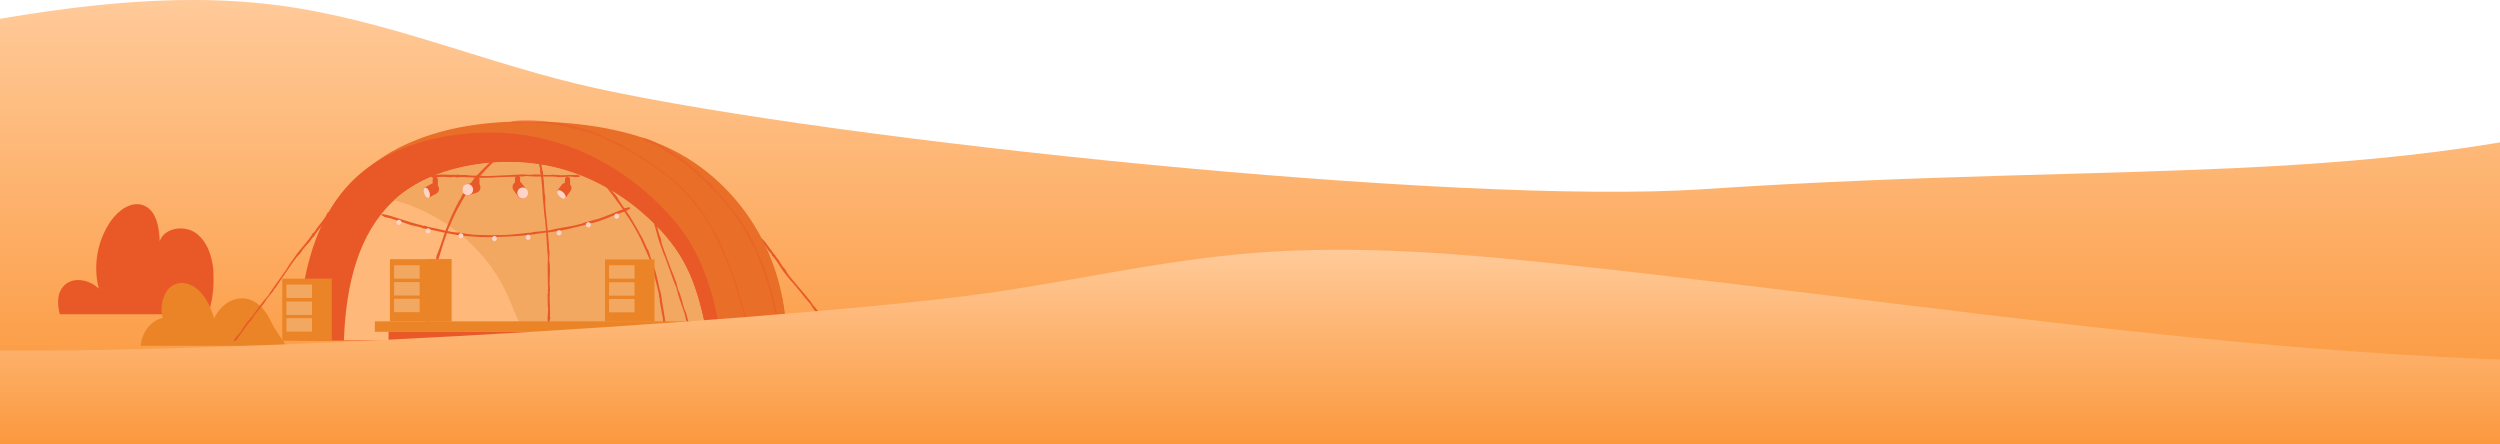 <?xml version="1.0" encoding="utf-8"?>
<!-- Generator: Adobe Illustrator 28.1.0, SVG Export Plug-In . SVG Version: 6.00 Build 0)  -->
<svg version="1.1" id="Laag_1" xmlns="http://www.w3.org/2000/svg" xmlns:xlink="http://www.w3.org/1999/xlink" x="0px" y="0px"
	 viewBox="0 0 1440 256" style="enable-background:new 0 0 1440 256;" xml:space="preserve">
<style type="text/css">
	.st0{clip-path:url(#SVGID_00000096741548300064692820000001035482810561957517_);}
	.st1{fill:url(#SVGID_00000134939275405199613220000011369364737398237359_);}
	.st2{clip-path:url(#SVGID_00000145757493627850712470000004386623704161557410_);}
	.st3{fill:#E95928;}
	.st4{fill:#EA8427;}
	.st5{fill-rule:evenodd;clip-rule:evenodd;fill:#E95928;}
	.st6{fill:#E96E27;}
	.st7{fill:#FEB879;}
	.st8{fill:#F3A862;}
	.st9{opacity:0.5;}
	.st10{fill:#FFD4C7;}
	.st11{fill:url(#SVGID_00000081619753978523224730000013294212391757879733_);}
</style>
<g>
	<defs>
		<rect id="SVGID_1_" width="1440" height="388"/>
	</defs>
	<clipPath id="SVGID_00000043437022199562930410000017919597186402562434_">
		<use xlink:href="#SVGID_1_"  style="overflow:visible;"/>
	</clipPath>
	<g style="clip-path:url(#SVGID_00000043437022199562930410000017919597186402562434_);">
		
			<linearGradient id="SVGID_00000119115870242249235710000009905974508141340049_" gradientUnits="userSpaceOnUse" x1="669.96" y1="390" x2="669.96" y2="1.558" gradientTransform="matrix(1 0 0 -1 0 390)">
			<stop  offset="0" style="stop-color:#FFCA99"/>
			<stop  offset="1" style="stop-color:#F97700"/>
		</linearGradient>
		<path style="fill:url(#SVGID_00000119115870242249235710000009905974508141340049_);" d="M2309.9,388.4L2070.7,85.8
			c0,0-96,3.9-164.8-27.1c-68.8-30.9-98.7-54.4-151.9-38.5c-39.6,11.8-81.4-3.1-187.7,29.8c-177,61.2-327.7,41.8-585.6,59
			c-141.5,9.4-500-28.1-637.5-58.2C282,37.4,224.4,11.8,162,3.3C97.2-5.5,31,4.7-33.2,16.8c-274.1,51.8-311.1,140.6-586.1,92.4
			c-101.6-17.8-197.5-53.8-297.1-78.4c-16.9-4.2-34.1-8-51.4-11.3l-2.2,369H2309.9z"/>
		<g>
			<defs>
				<rect id="SVGID_00000024706033665285857460000006751450586090252476_" x="33.4" y="69.2" width="450" height="130"/>
			</defs>
			<clipPath id="SVGID_00000174585126437407576470000000595481833650136969_">
				<use xlink:href="#SVGID_00000024706033665285857460000006751450586090252476_"  style="overflow:visible;"/>
			</clipPath>
			<g style="clip-path:url(#SVGID_00000174585126437407576470000000595481833650136969_);">
				<path class="st3" d="M123,160.9c0.1,6.8-1,13.6-3.1,20.1H34.4c-1.5-6.1-1.6-12.5,2.7-16.7c5.3-5.1,14.6-3.2,19.8,2
					c-3.4-13.4-0.9-27.7,7-39.1c4.3-6.1,11.8-11.6,18.8-8.9c7.4,2.9,9,12.6,9.3,20.6c2.7-7.7,13.9-9.4,20.6-4.8
					c6.7,4.7,9.5,13.3,10.3,21.4C122.9,157.4,123,159.2,123,160.9z"/>
				<path class="st4" d="M165,199.2H81.1c0.1-1.8,0.5-3.6,1.1-5.2c2.1-5.9,6.6-9.7,11.5-10.9c-1.9-6.8,0.4-14.6,4.8-18
					c4.4-3.4,10.3-2.5,15,1.3c4.6,3.8,8,10.2,9.8,17.1c1.2-2.6,2.8-4.9,4.7-6.7c2.8-2.7,6-4.3,9.3-4.8c6.7-1,13.7,2.8,18.4,12.4
					C157.9,189.2,161.7,194.4,165,199.2z"/>
				<path class="st5" d="M483,194.7c-0.2-0.1-0.3-0.2-0.5-0.3c-1.5-2.3-3.3-4.1-4.9-6.2c-0.7-1-1.4-2.2-2.2-3.3
					c-0.2-0.3-0.7-0.6-0.9-0.8c-1.7-2.1-3-4.7-4.9-6.9c-0.3-0.4-0.7-0.6-1-1c-0.9-1.2-1.6-2.5-2.5-3.7c-0.2-0.2-0.5-0.3-0.7-0.6
					c-0.2-0.2-0.5-0.8-0.8-1.1c-2-2.5-3.9-4.5-5.7-6.7c-1.4-1.8-2.9-3.4-4.3-5.2c-0.9-1.1-1.6-2.4-2.3-3.7c-1.6-1.4-2.6-3.5-3.7-5.2
					c-0.7-1.1-1.8-2-2.3-3.4c-0.5,0.1-0.6-0.5-0.8-0.7c-1.6-2-3.1-4.4-4.7-6.4c-1-1.2-2.5-3-3.6-2.8c-0.1,0.5,0,0.9,0.1,1.3
					c0.4,0.5,1.1,0.8,1.5,1.2c0.4,0.5,0.8,1.1,1.3,1.6c1,1.2,1.9,2.5,2.7,3.8c0.7,0.9,1.8,1.5,1.8,2.5c3.2,3.1,5,7.5,8.2,11.2
					c0.9,1.1,1.9,2.4,2.9,3.6c0.4,0.5,0.9,0.9,1.3,1.4c1.2,1.5,2.3,2.8,3.4,4.1c2.3,2.8,4.3,5.5,6.3,7.6c1.9,3.4,4.6,6.5,7,9.8
					c0.2,0.3,0.5,0.5,0.7,0.8c0.2,0.3,0,0.4,0.1,0.6c0.1,0.2,0.5,0.3,0.6,0.4c0.2,0.3,0.1,0.7,0.4,1c0.9,1.2,1.8,2.3,2.8,3.5
					c0.3,0.4,0.8,0.7,1.1,1.1c1.2,1.5,2.1,4,3.4,4.3C483.9,196.1,482.9,195.6,483,194.7z"/>
				<path class="st6" d="M453,196.7c0-43.2-20.3-80.5-52.6-102.7c-24.2-16.6-54.9-22.5-84.7-23.8c-27.5-1.2-55.8,1.3-80.7,12.4
					c-24.9,11-45,31.9-52.4,57c-6.4,21.9-2.5,56.5-2.5,56.5"/>
				<path class="st6" d="M408.5,136.8c-10.2-10.7-22.3-20.9-36.9-22.7l-39.9,60.8l21.1,21.1l0.5,0.5l99.6,0.3
					c0-8.6-0.8-17.2-2.5-25.7c-3.2-1.4-6.5-2.9-9.5-4.5C428.1,159.4,418.7,147.5,408.5,136.8z"/>
				<path class="st3" d="M171.7,196c1.4-39.3,10.5-71.9,32.4-92.9c25.3-24.3,67.4-29.7,97.3-25.4c29.9,4.3,57.4,19.1,78.8,40.5
					c21.5,21.4,29,41.3,35.9,78.5"/>
				<path class="st7" d="M198.1,196c1.2-33.7,9-61.5,27.8-79.6c21.7-20.8,57.8-25.5,83.5-21.8c25.6,3.7,49.2,16.4,67.6,34.8
					c18.4,18.4,24.9,35.4,30.8,67.3"/>
				<path class="st8" d="M377,129.1c-18.4-18.4-42-31.1-67.6-34.7c-25.3-3.6-60.7,0.9-82.4,20.9c28,7.5,52.9,27.5,65.1,54.2
					c4.1,9,7.1,19,13.2,26.6l102.5,0.3C401.9,164.5,395.5,147.5,377,129.1z"/>
				<path class="st5" d="M299.9,80.4c-0.3,0.2-0.5,0.4-0.7,0.6c-4.2,2-7.5,4.7-11.2,7.4c-0.8,0.7-1.7,1.3-2.6,2s-1.8,1.4-2.6,2.2
					c-0.5,0.4-0.9,1.1-1.3,1.6c-3.3,3.2-6.9,6.5-9.7,10.4c-0.5,0.7-0.8,1.4-1.3,2c-1.5,2-3.1,3.9-4.5,6.1c-0.2,0.3-0.4,1-0.6,1.4
					c-0.4,0.7-0.9,1.3-1.2,2c-2.4,4.4-4.5,8.9-6.3,13.5c-1.5,3.5-2.6,7.1-3.8,10.7c-0.4,1.1-0.8,2.3-1.2,3.4
					c-0.4,1.1-0.9,2.3-1.3,3.3c-0.5,3.6-2,7.1-2.8,10.4c-0.6,2.2-0.7,4.6-1.6,6.8c0.3,0.5,0,1.3,0,1.8c-0.6,4.3-1.5,9-1.7,13.3
					c-0.1,2.6-0.2,6.6,0.8,7.4c0.4-0.6,0.7-1.2,0.8-1.9c0-1.1-0.3-2.1-0.3-3.2c0-1,0.2-2.3,0.2-3.5c0.2-2.6,0.5-5.2,1-7.7
					c0.2-1.9,0.1-3.9,0.9-5.1c0.4-3.8,1.1-7.5,2.2-11.1c1.1-3.7,2.3-7.5,3.5-11.5c0.6-2.3,1.6-4.9,2.5-7.4c0.4-1.1,0.6-2,1-3
					l1.8-4.2c0.6-1.3,1.1-2.7,1.8-4c2.6-5.5,5.6-10.3,8-14.4c2-2.5,4.2-5.1,6.3-7.7c2.2-2.6,4.5-5.1,7-7.4c0.5-0.5,0.8-0.9,1.2-1.3
					c0.4-0.4,0.5-0.1,0.8-0.3c0.3-0.2,0.5-0.8,0.7-1c0.5-0.4,0.9-0.4,1.5-0.9c0.9-0.8,1.9-1.6,2.9-2.3c1-0.7,2-1.6,3-2.3
					c0.7-0.5,1.3-1.2,2.1-1.6c2.6-1.8,6.8-2.9,8-4.5C302.4,79.3,301,80.5,299.9,80.4z"/>
				<g class="st9">
					<path class="st5" d="M431.5,190.2c-0.1-0.5-0.3-0.9-0.5-1.4c-1.4-7.3-3.6-13.9-5.6-20.9c-0.5-1.6-1-3.3-1.5-5.1
						c-0.5-1.8-1.1-3.5-1.7-5.2c-0.3-0.9-1-2.1-1.3-3.1c-2.7-7-5.4-14.4-9.3-21.1c-0.7-1.1-1.4-2.1-2-3.2c-1.1-1.7-2.1-3.5-3.1-5.3
						c-1-1.8-2.2-3.4-3.3-5.1c-0.4-0.6-1.2-1.2-1.6-1.8c-0.8-1-1.5-2-2.3-3c-5.2-6.1-11.1-11.6-17.6-16.3c-4.9-3.7-10-7-15.2-10.1
						c-1.7-1-3.3-2.1-5-3c-1.7-1-3.3-2.1-4.9-3c-5.3-2.2-10.7-4.9-15.8-6.9c-1.7-0.6-3.5-1.2-5.3-1.6s-3.6-1.1-5.4-1.7
						c-1,0.1-1.9,0-2.8-0.4c-7-1.5-14.1-2.5-21.3-2.8h-3.4c-1.2,0-2.4,0-3.6,0.1c-2.3,0.2-4.2,0.5-4.8,1c1,0.4,2.1,0.6,3.2,0.7
						c1.8,0,3.3-0.5,5.2-0.5c1.6,0,3.6,0,5.6,0.1c4.1,0.2,8.3,0.7,12.4,1.4c1.5,0.3,3.1,0.4,4.5,0.6c1.3,0.2,2.5,0.6,3.7,1.1
						c6,1.1,11.8,2.8,17.4,5.3c5.7,2.5,11.4,5.4,17.2,8.6c1.6,1,3.4,2,5.2,3.1l5.4,3.5c1.5,1,2.8,1.8,4.3,2.8c2.1,1.5,4,3,5.9,4.4
						l2.7,2.2c0.9,0.8,1.8,1.4,2.7,2.3c6.4,6.1,12.2,13,17.2,20.4c5.4,9.5,10.1,19.3,14,29.5c0.4,1,0.7,1.8,1,2.6
						c0.2,0.6,0,0.8,0.2,1.4c0.2,0.6,0.7,1.3,0.9,1.7c0.3,1,0.2,1.6,0.6,2.7c1.2,3.7,2.4,7.6,3.6,11.7c0.4,1.4,0.9,2.7,1.3,4.1
						c0.7,2.5,1.1,5.5,1.7,8.2c0.3,2.2,0.9,4.4,1.7,6.5C432.3,194.5,431.3,191.9,431.5,190.2z"/>
				</g>
				<g class="st9">
					<path class="st5" d="M449.9,191.4c-0.1-0.3-0.2-0.7-0.4-1c-0.3-2.6-0.8-5.1-1.4-7.6c-0.6-2.5-1.2-4.9-1.8-7.5
						c-0.5-2.4-1.1-5-1.7-7.5c-0.2-0.7-0.6-1.5-0.8-2.2c-1.7-5.1-2.8-10.6-5.2-15.7c-0.4-0.9-0.8-1.6-1.2-2.4
						c-1.2-2.7-2.2-5.4-3.4-8.1c-0.2-0.4-0.7-1-1-1.4c-0.4-0.8-0.8-1.6-1.2-2.4l-2.3-4c-0.4-0.6-0.8-1.2-1.2-1.8
						c-0.4-0.6-0.8-1.2-1.2-1.8c-1.6-2.3-3.1-4.6-4.8-6.8c-1.4-1.7-2.6-3.5-4.1-5.1c-1.4-1.6-2.9-3.2-4.4-4.9l-0.7-0.8l-0.7-0.8
						l-1.4-1.5c-0.9-1.1-1.8-2.1-2.7-3.2c-0.8-0.7-1.6-1.3-2.4-2c-0.8-0.7-1.6-1.4-2.3-2.1l-2.2-2.2c-0.7-0.7-1.5-1.3-2.2-2
						c-1-0.8-2.1-1.6-3.1-2.4c-0.5-0.4-1.1-0.8-1.6-1.3c-0.5-0.5-1.1-0.9-1.5-1.3c-0.6,0.1-1.3-0.6-1.8-1c-4.2-3-8.5-5.7-13-8.2
						c-2.6-1.3-6.8-3.3-8-2.9c0.4,0.7,1,1.2,1.7,1.7c1.2,0.6,2.3,0.8,3.5,1.3c1,0.5,2.3,1.2,3.6,1.8c3.2,1.8,5.1,3.2,7.6,4.7
						c1.8,1.2,3.9,2,4.9,3.4c0.9,0.5,1.9,1.1,2.7,1.7c0.9,0.6,1.7,1.3,2.6,2l2.6,2.1c0.4,0.4,0.9,0.7,1.3,1.1l1.2,1.1l4.9,4.7
						c1.6,1.7,3.2,3.3,4.9,5c1,1,2,2.1,2.9,3.2c1,1.1,2,2.3,3,3.5c0.8,0.9,1.6,1.8,2.4,2.8c1.1,1.5,2.2,2.9,3.2,4.2
						c1,1.3,1.9,2.8,2.8,4.2l1.4,2.2l0.7,1.1l0.6,1.1l2.4,4.3l1.2,2.1c0.4,0.7,0.7,1.4,1.1,2c0.7,1.3,1.4,2.6,2,3.8
						c0.3,0.9,0.7,1.7,1,2.6c0.4,0.9,0.6,1.8,1,2.7c0.7,1.8,1.4,3.6,2.1,5.5c0.7,1.9,1.3,3.7,1.9,5.6c0.6,1.9,1.3,3.7,1.8,5.6
						c0.2,0.8,0.5,1.3,0.6,1.9c0.1,0.5-0.1,0.6,0,1c0.1,0.4,0.5,1,0.6,1.2c0.2,0.7,0,1.2,0.2,2c0.4,1.3,0.7,2.8,1,4.2l1,4.3
						c0.2,1,0.6,2,0.9,2.9c0.6,3.6,0.7,8.6,1.9,10.6C450.3,194.6,449.6,192.7,449.9,191.4z"/>
				</g>
				<path class="st5" d="M136.7,195.4c0.1-0.2,0.2-0.4,0.2-0.7c2.2-2.6,3.7-5.3,5.7-7.9c1-1.2,2.1-2.4,3.1-3.7
					c0.3-0.4,0.5-1,0.7-1.3c1.9-2.7,4.5-5.2,6.4-8.2c0.3-0.5,0.5-1,0.9-1.5c1.1-1.5,2.4-2.8,3.5-4.2c0.2-0.2,0.3-0.7,0.5-1
					c0.3-0.5,0.7-0.9,1.1-1.3c2.2-3.3,4.1-6.2,6.1-9c1.6-2.3,3.1-4.6,4.7-6.8c1-1.4,2.2-2.8,3.5-4c1.2-2.4,3.3-4.3,4.9-6.2
					c1.1-1.2,1.8-2.8,3.3-3.9c-0.1-0.5,0.4-0.9,0.6-1.2c1.8-2.6,4.2-5.2,5.9-7.7c1.1-1.5,2.7-3.9,2.3-5c-0.5,0.1-1,0.4-1.4,0.7
					c-0.5,0.7-0.6,1.4-1.1,2.2c-0.5,0.8-1,1.3-1.5,2.1c-1.3,1.9-2.4,3-3.5,4.5c-0.9,1.1-1.3,2.6-2.4,3c-2.7,4.8-7,8.6-10.4,13.7
					c-1,1.4-2.2,3-3.3,4.7c-0.5,0.7-0.8,1.3-1.2,2c-1.4,1.9-2.5,3.7-3.8,5.4c-2.6,3.6-5.1,7-6.9,10c-3.3,3.5-6.1,7.7-9.1,11.7
					c-0.3,0.4-0.4,0.8-0.7,1.1c-0.3,0.3-0.4,0.1-0.6,0.3c-0.2,0.2-0.2,0.7-0.3,0.8c-0.3,0.4-0.7,0.4-1,0.8c-1.1,1.4-2.1,3-3.2,4.5
					c-0.4,0.5-0.6,1.2-1,1.7c-1.4,1.9-3.9,3.9-4,5.5C135.4,196.9,135.8,195.7,136.7,195.4z"/>
				<path class="st5" d="M317,183.4c0-0.3-0.1-0.5-0.2-0.8c0.2-3.8-0.2-7.3-0.2-11.1c0-1.8,0.2-3.6,0.2-5.5c0-0.5-0.2-1.2-0.2-1.7
					c-0.1-3.8,0.4-7.8,0.1-11.8c0-0.7-0.2-1.3-0.3-1.9c-0.1-2.1,0.2-4.2,0.1-6.3c0-0.3-0.3-0.8-0.3-1.2v-1.9
					c-0.3-4.5-0.8-8.3-1.1-12.3c-0.2-3.2-0.7-6.3-0.9-9.4c-0.2-2-0.2-4-0.1-6c-0.7-2.9-0.6-6.1-0.8-8.8c-0.2-1.8-0.7-3.8-0.5-5.8
					c-0.5-0.3-0.4-1-0.5-1.4c-0.3-1.8-0.5-3.7-0.8-5.5c-0.3-1.9-0.6-3.7-1-5.4c-0.5-2.1-1.3-5.3-2.5-5.7c-0.3,0.5-0.4,1.1-0.3,1.7
					c0.2,0.9,0.7,1.6,1,2.5c0.3,0.9,0.4,1.8,0.7,2.8c0.4,2.1,0.8,4.3,1,6.4c0.3,1.6,1,3.1,0.6,4.3c1.5,6,1.2,12.5,2,19.3
					c0.3,1.9,0.3,4.3,0.6,6.5c0.1,0.9,0.3,1.7,0.4,2.6c0.2,2.7,0.5,5,0.6,7.5c0.4,5,0.5,9.8,1,13.7c-0.4,5.4,0,11.2,0,16.9
					c0,0.6,0.1,1,0.1,1.4c0,0.5-0.3,0.4-0.3,0.7c0,0.3,0.3,0.8,0.3,1c-0.1,0.5-0.2,0.9-0.3,1.4c0,2,0.1,4.1,0.1,6.3
					c0,0.8,0.2,1.5,0.2,2.2c0,2.7-0.8,6.2,0.1,7.7C316.9,185.6,316.5,184.2,317,183.4z"/>
				<path class="st5" d="M381.4,188.4c0.1,0.2,0.3,0.3,0.4,0.5l3.4,3.3l-1.6-3.8c0-0.1-0.1-0.2-0.1-0.3c-0.2-2.2-0.5-4.4-0.8-6.5
					c-0.3-2.1-0.8-4.2-1.1-6.5c-0.3-2.2-0.6-4.3-1-6.5c-0.1-0.6-0.5-1.3-0.6-1.9c-1.1-4.4-1.8-9.1-3.4-13.5
					c-0.3-0.7-0.6-1.4-0.9-2.1c-0.9-2.3-1.4-4.7-2.3-7c-0.2-0.4-0.6-0.8-0.8-1.2c-0.3-0.7-0.5-1.4-0.9-2.1l-1.6-3.5
					c-0.6-1.1-1.2-2.2-1.8-3.2l-1.7-3.1l-1.8-3l-1.4-2.4l-0.7-1.2l-0.8-1.1c-1.1-1.5-2.1-3-3.1-4.6c-1.4-1.9-2.6-3.9-3.8-5.9
					c-1.2-1.3-2.4-2.6-3.4-4c-1.1-1.4-2-2.9-3.2-4.1c-0.7-0.8-1.5-1.6-2.3-2.4c-0.8-0.8-1.5-1.7-2.2-2.7c-0.6,0-1.1-0.7-1.4-1
					c-3.1-3-6.4-5.9-9.9-8.6c-2.1-1.4-5.3-3.6-6.6-3.2c0.3,0.6,0.7,1.2,1.2,1.7c0.9,0.6,1.9,0.9,2.8,1.4c1,0.6,1.8,1.2,2.8,2
					c2.5,1.9,3.9,3.3,5.7,4.9c1.4,1.3,3,2.2,3.6,3.5c1.4,1.1,2.8,2.4,4,3.7c1.3,1.3,2.5,2.8,3.6,4.3l3.5,4.6
					c1.1,1.6,2.3,3.2,3.5,4.8c0.8,1,1.5,2,2.1,3c0.7,1.1,1.4,2.2,2.2,3.3c0.6,0.8,1.2,1.7,1.8,2.6c1.6,2.7,3.1,5,4.4,7.6
					c0.7,1.3,1.4,2.6,2,3.9l1.7,3.8c1.2,2.5,2.1,4.8,3.1,7c0.9,3,1.7,6.2,2.7,9.4c0.5,1.6,0.9,3.2,1.3,4.9s0.9,3.2,1.2,4.9
					c0.1,0.6,0.3,1.1,0.4,1.7c0.1,0.6-0.2,0.5-0.1,0.9c0.1,0.4,0.4,0.8,0.5,1.1c0.1,0.6-0.1,1,0,1.7c0.4,2.3,0.9,4.8,1.3,7.3
					c0.2,0.9,0.4,1.7,0.5,2.5c0.2,1.8,0.2,3.9,0.4,5.7l0.8-0.2c-0.4-1.1-1-2-1.8-2.9C380.3,186,381.5,187.3,381.4,188.4z"/>
				<path class="st5" d="M359.8,119.9c-0.3,0.2-0.6,0.4-0.9,0.6c-2.5,0.9-4.8,2-7.2,2.9l-3.6,1.4c-1.2,0.4-2.4,0.9-3.7,1.3
					c-2.4,0.7-4.9,1.2-7.4,2c-0.7,0.2-1.6,0.6-2.2,0.8c-2.6,0.7-5.2,1.3-7.9,1.7c-2.7,0.5-5.5,0.9-8.1,1.5c-0.9,0.2-1.7,0.5-2.6,0.6
					c-2.9,0.4-5.7,0.6-8.6,0.9c-0.5,0-1.1,0.3-1.7,0.4c-0.9,0.1-1.8,0.1-2.7,0.2l-2.3,0.3l-2.2,0.2l-4.3,0.4
					c-2.8,0.3-5.5,0.3-8.3,0.3l-3.3,0.1l-3.3-0.1c-2.2,0-4.4-0.1-6.6-0.2c-2.8-0.3-5.5-0.7-8.3-1.2c-2.1-0.1-4.2-0.3-6.2-0.8l-3-0.6
					l-2.9-0.7c-1.2-0.3-2.6-0.5-3.9-0.8c-1.3-0.2-2.6-0.6-3.9-1.1c-0.6,0.3-1.4-0.1-2-0.3c-4.9-1.1-10.1-3-14.8-4.4
					c-2.8-0.9-7.2-2.4-8.4-1.8c0.5,0.6,1.2,1.1,1.9,1.4c1.3,0.5,2.4,0.5,3.7,0.9c1.1,0.3,2.5,0.9,3.8,1.3c3.6,0.9,5.8,2,8.7,2.8
					c2.2,0.6,4.4,0.6,5.9,1.6c8.5,1.3,17.2,4.1,26.9,4.6c2.7,0.3,6,0.4,9.1,0.5c1.3,0,2.4,0,3.7-0.1c1.9,0,3.6,0,5.4-0.1
					c1.7-0.1,3.4-0.1,5.1-0.2c3.5-0.3,6.9-0.3,10.2-0.8c3-0.3,6-0.7,9-1.3c1.9-0.1,3.8-0.3,5.7-0.6c1.9-0.2,3.9-0.7,5.8-1
					c3.9-0.7,7.8-1.8,11.6-2.7c0.8-0.2,1.3-0.4,1.9-0.6c0.6-0.2,0.6,0.1,1,0c0.4-0.1,0.9-0.6,1.2-0.6c0.7-0.2,1.2,0,2-0.3
					c1.4-0.4,2.7-0.8,4.1-1.3l4.2-1.6c1-0.4,1.9-0.9,2.8-1.2c1.8-0.6,3.8-1.3,5.6-2c1.6-0.5,3-1.2,4.3-2.2
					C362.7,118.7,361.1,119.9,359.8,119.9z"/>
				<path class="st10" d="M265.5,137.3c0.8,0,1.4-0.7,1.4-1.5s-0.6-1.5-1.4-1.5c-0.8,0-1.4,0.7-1.4,1.5S264.7,137.3,265.5,137.3z"/>
				<path class="st10" d="M284.8,138.9c0.8,0,1.4-0.7,1.4-1.5s-0.6-1.5-1.4-1.5c-0.8,0-1.4,0.7-1.4,1.5S284,138.9,284.8,138.9z"/>
				<path class="st10" d="M304.2,138.2c0.8,0,1.4-0.7,1.4-1.5c0-0.8-0.6-1.5-1.4-1.5c-0.8,0-1.4,0.7-1.4,1.5
					C302.8,137.5,303.4,138.2,304.2,138.2z"/>
				<path class="st10" d="M322,135.6c0.8,0,1.4-0.7,1.4-1.5s-0.6-1.5-1.4-1.5c-0.8,0-1.4,0.7-1.4,1.5S321.2,135.6,322,135.6z"/>
				<path class="st10" d="M338.9,131c0.8,0,1.4-0.7,1.4-1.5s-0.6-1.5-1.4-1.5c-0.8,0-1.4,0.7-1.4,1.5S338.1,131,338.9,131z"/>
				<path class="st10" d="M355.2,126c0.8,0,1.4-0.7,1.4-1.5s-0.6-1.5-1.4-1.5c-0.8,0-1.4,0.7-1.4,1.5S354.4,126,355.2,126z"/>
				<path class="st10" d="M246.6,134.5c0.8,0,1.4-0.7,1.4-1.5s-0.6-1.5-1.4-1.5c-0.8,0-1.4,0.7-1.4,1.5S245.8,134.5,246.6,134.5z"/>
				<path class="st10" d="M229.8,129.6c0.8,0,1.4-0.7,1.4-1.5c0-0.8-0.6-1.5-1.4-1.5c-0.8,0-1.4,0.7-1.4,1.5
					C228.4,129,229,129.6,229.8,129.6z"/>
				<path class="st4" d="M408.8,185.1H215.9v6h192.9V185.1z"/>
				<path class="st3" d="M408.8,191.1H223.8v5.3h185.1V191.1z"/>
				<path class="st4" d="M260,149.3h-35.4v35.8H260V149.3z"/>
				<path class="st4" d="M260,149.3h-14.3v35.8H260V149.3z"/>
				<path class="st8" d="M241.6,162.5H227v7.7h14.7V162.5z"/>
				<path class="st8" d="M241.6,152.8H227v7.7h14.7V152.8z"/>
				<path class="st8" d="M241.6,172.1H227v7.7h14.7V172.1z"/>
				<path class="st4" d="M191.1,160.5h-28.5v35.8h28.5V160.5z"/>
				<path class="st8" d="M179.7,173.7H165v7.7h14.7V173.7z"/>
				<path class="st8" d="M179.7,163.9H165v7.7h14.7V163.9z"/>
				<path class="st8" d="M179.7,183.3H165v7.7h14.7V183.3z"/>
				<path class="st4" d="M348.5,149.4v35.8h28.5v-35.8H348.5z M365.5,179.9h-14.7v-7.7h14.7V179.9z M365.5,170.3h-14.7v-7.7h14.7
					V170.3z M365.5,160.5h-14.7v-7.7h14.7V160.5z"/>
				<path class="st5" d="M399.8,194c-0.1-0.2-0.3-0.4-0.4-0.5c-0.8-3.2-2.2-5.9-3.1-9c-0.4-1.4-0.7-3.1-1.2-4.6
					c-0.1-0.4-0.5-0.9-0.7-1.3c-1.1-3.1-1.7-6.5-2.9-9.7c-0.2-0.5-0.5-1-0.7-1.5c-0.6-1.7-0.9-3.5-1.4-5.2c-0.1-0.3-0.4-0.6-0.5-0.9
					c-0.2-0.5-0.3-1.1-0.5-1.6c-1.4-3.6-2.7-6.6-3.8-9.9c-0.9-2.6-1.9-5.1-2.8-7.6c-0.6-1.6-1-3.3-1.2-5c-1.2-2.3-1.6-5-2.2-7.3
					c-0.4-1.5-1.2-3-1.3-4.8c-0.5-0.2-0.5-0.8-0.6-1.1c-1-2.9-1.8-6.2-2.9-9.1c-0.6-1.7-1.6-4.4-2.8-4.6c-0.2,0.5-0.3,1-0.2,1.5
					c0.3,0.8,0.8,1.3,1.2,2c0.3,0.8,0.5,1.5,0.8,2.4c0.8,2.1,1.1,3.6,1.6,5.3c0.4,1.3,1.3,2.4,1.1,3.6c2.3,4.8,2.9,10.4,5.1,16
					c0.6,1.6,1.2,3.5,1.9,5.3c0.3,0.8,0.7,1.4,0.9,2.1c0.8,2.2,1.5,4.1,2.2,6c1.5,4.1,2.7,8,4.2,11.1c0.9,4.6,2.8,9.3,4.3,13.8
					c0.2,0.5,0.4,0.8,0.5,1.2c0.1,0.4-0.1,0.4-0.1,0.7c0.1,0.3,0.4,0.5,0.5,0.7c0.1,0.5-0.1,0.8,0.1,1.3c0.5,1.7,1.2,3.3,1.8,5.1
					c0.2,0.6,0.6,1.1,0.8,1.7c0.7,2.2,1,5.3,2.2,6.3C400.3,195.9,399.5,194.9,399.8,194z"/>
				<path class="st3" d="M272.7,105l-4.2,1.3c-1.7,0.5-2.6,2.3-2.1,3.9l0,0c0.5,1.7,2.2,2.6,3.9,2.1l4.2-1.3
					c1.7-0.5,2.6-2.3,2.1-3.9l0,0C276.1,105.5,274.4,104.5,272.7,105z"/>
				<path class="st10" d="M269.4,112.4c1.7,0,3.1-1.4,3.1-3.2c0-1.7-1.4-3.2-3.1-3.2c-1.7,0-3.1,1.4-3.1,3.2
					C266.2,111,267.6,112.4,269.4,112.4z"/>
				<path class="st3" d="M274.7,101.6c0.8,0,1.5,0.7,1.5,1.5v3c0,0.8-0.7,1.5-1.5,1.5c-0.8,0-1.5-0.7-1.5-1.5v-3
					C273.2,102.3,273.9,101.6,274.7,101.6z"/>
				<path class="st3" d="M296.5,105.2L296.5,105.2c-1.4,1-1.7,3-0.7,4.4l2.6,3.6c1,1.4,3,1.7,4.4,0.7l0,0c1.4-1,1.7-3,0.6-4.4
					l-2.6-3.6C299.9,104.4,297.9,104.1,296.5,105.2z"/>
				<path class="st10" d="M301.1,114.4c1.7,0,3.1-1.4,3.1-3.2c0-1.7-1.4-3.2-3.1-3.2c-1.7,0-3.1,1.4-3.1,3.2
					C298,113,299.4,114.4,301.1,114.4z"/>
				<path class="st3" d="M298.1,101.1c0.8,0,1.5,0.7,1.5,1.5v3c0,0.8-0.7,1.5-1.5,1.5c-0.8,0-1.5-0.7-1.5-1.5v-3
					C296.7,101.7,297.3,101.1,298.1,101.1z"/>
				<path class="st3" d="M320.9,110l2.6-3.5c1-1.4,3-1.7,4.4-0.7c1.4,1.1,1.7,3,0.6,4.4l-2.6,3.6c-1,1.4-1.4-0.2-2.8-1.3v0.3
					C322.2,112.1,321.5,111.1,320.9,110z"/>
				<path class="st10" d="M325.6,114.2c0.6-0.6,0.1-2.1-1.1-3.3c-1.2-1.2-2.7-1.7-3.3-1.1c-0.6,0.6-0.1,2.1,1.1,3.3
					S325,114.8,325.6,114.2z"/>
				<path class="st3" d="M326.9,101.8c0.8,0,1.5,0.7,1.5,1.5v3c0,0.8-0.7,1.5-1.5,1.5c-0.8,0-1.5-0.7-1.5-1.5v-3
					C325.5,102.5,326.1,101.8,326.9,101.8z"/>
				<path class="st3" d="M244.4,108.1l3.9-2.1c1.5-0.8,3.4-0.2,4.2,1.3c0.8,1.5,0.3,3.5-1.3,4.3l-3.9,2.1c-1.5,0.8-1.1-0.8-2-2.3
					l-0.2,0.3C244.7,110.5,244.5,109.3,244.4,108.1z"/>
				<path class="st10" d="M246.9,114c0.8-0.3,1-1.9,0.4-3.5c-0.6-1.6-1.7-2.7-2.5-2.4c-0.8,0.3-1,1.9-0.4,3.5
					C245,113.2,246.1,114.3,246.9,114z"/>
				<path class="st3" d="M250.7,101.8c0.8,0,1.5,0.7,1.5,1.5v3c0,0.8-0.7,1.5-1.5,1.5c-0.8,0-1.5-0.7-1.5-1.5v-3
					C249.3,102.5,249.9,101.8,250.7,101.8z"/>
				<path class="st5" d="M332.2,100.6c-0.2,0-0.4,0.1-0.6,0.2c-3.1-0.2-5.9,0.2-9,0.1c-1.4,0-3-0.3-4.5-0.3c-0.4,0-1,0.2-1.4,0.2
					c-3.1,0.1-6.3-0.5-9.5-0.3c-0.5,0-1,0.2-1.6,0.2c-1.7,0-3.4-0.3-5.1-0.3c-0.3,0-0.7,0.2-1,0.2c-0.5,0-1-0.1-1.6,0
					c-3.6,0.2-6.8,0.4-10,0.5c-2.6,0.1-5.1,0.3-7.7,0.3c-1.6,0-3.3-0.1-4.9-0.4c-2.4,0.5-4.9-0.1-7.2-0.2c-1.5-0.1-3.1,0.2-4.7-0.3
					c-0.3,0.4-0.8,0.2-1.2,0.2c-2.9,0.1-6.1-0.3-9-0.1c-1.7,0.1-4.4,0.2-5,1.2c0.4,0.3,0.6,0.6,1.3,0.7c0.7-0.1,1.5-0.3,2.2-0.5
					c0.7-0.1,1.5,0,2.4-0.1c2.1-0.1,3.5,0.1,5.3,0.2c1.3,0,2.6-0.5,3.5,0.1c5-0.7,10.2,0.5,15.8,0.2c1.6-0.1,3.5,0,5.3-0.1
					c0.8,0,1.4-0.2,2.2-0.2c2.2,0,4.1-0.2,6.1-0.2c4.1-0.1,7.9-0.1,11.2-0.5c4.4,0.5,9.1,0.2,13.7,0.3c0.4,0,0.8-0.1,1.2-0.1
					c0.4,0,0.3,0.3,0.6,0.3c0.3,0,0.6-0.3,0.8-0.2c0.4,0,0.7,0.3,1.1,0.3c1.7,0,3.3-0.1,5.1-0.1c0.6,0,1.2-0.2,1.8-0.2
					c2.2,0,5,0.8,6.3-0.1C334.1,100.7,332.9,101.1,332.2,100.6z"/>
			</g>
		</g>
		
			<linearGradient id="SVGID_00000072262377549767172310000004939664476632176560_" gradientUnits="userSpaceOnUse" x1="474.245" y1="246.36" x2="474.245" y2="58.559" gradientTransform="matrix(1 0 0 -1 0 390)">
			<stop  offset="0" style="stop-color:#FFCA99"/>
			<stop  offset="1" style="stop-color:#F97700"/>
		</linearGradient>
		<path style="fill:url(#SVGID_00000072262377549767172310000004939664476632176560_);" d="M-1045,331.4V188.9
			c0,0,88.9,2,152.7-14.2s91.4-28.6,140.7-20.2c36.7,6.2,75.4-1.6,173.9,15.7c164,32.2,303.6,22,542.5,31
			c131,5,463.2-14.8,590.6-30.6c56.8-7.1,110-20.5,167.9-25c60.1-4.6,121.4,0.7,180.8,7.1c253.9,27.3,511.9,74,766.6,48.6
			c94.1-9.4,183-28.3,275.3-41.3c15.7-2.2,31.5-4.2,47.6-6v177.6H-1045z"/>
	</g>
</g>
</svg>
